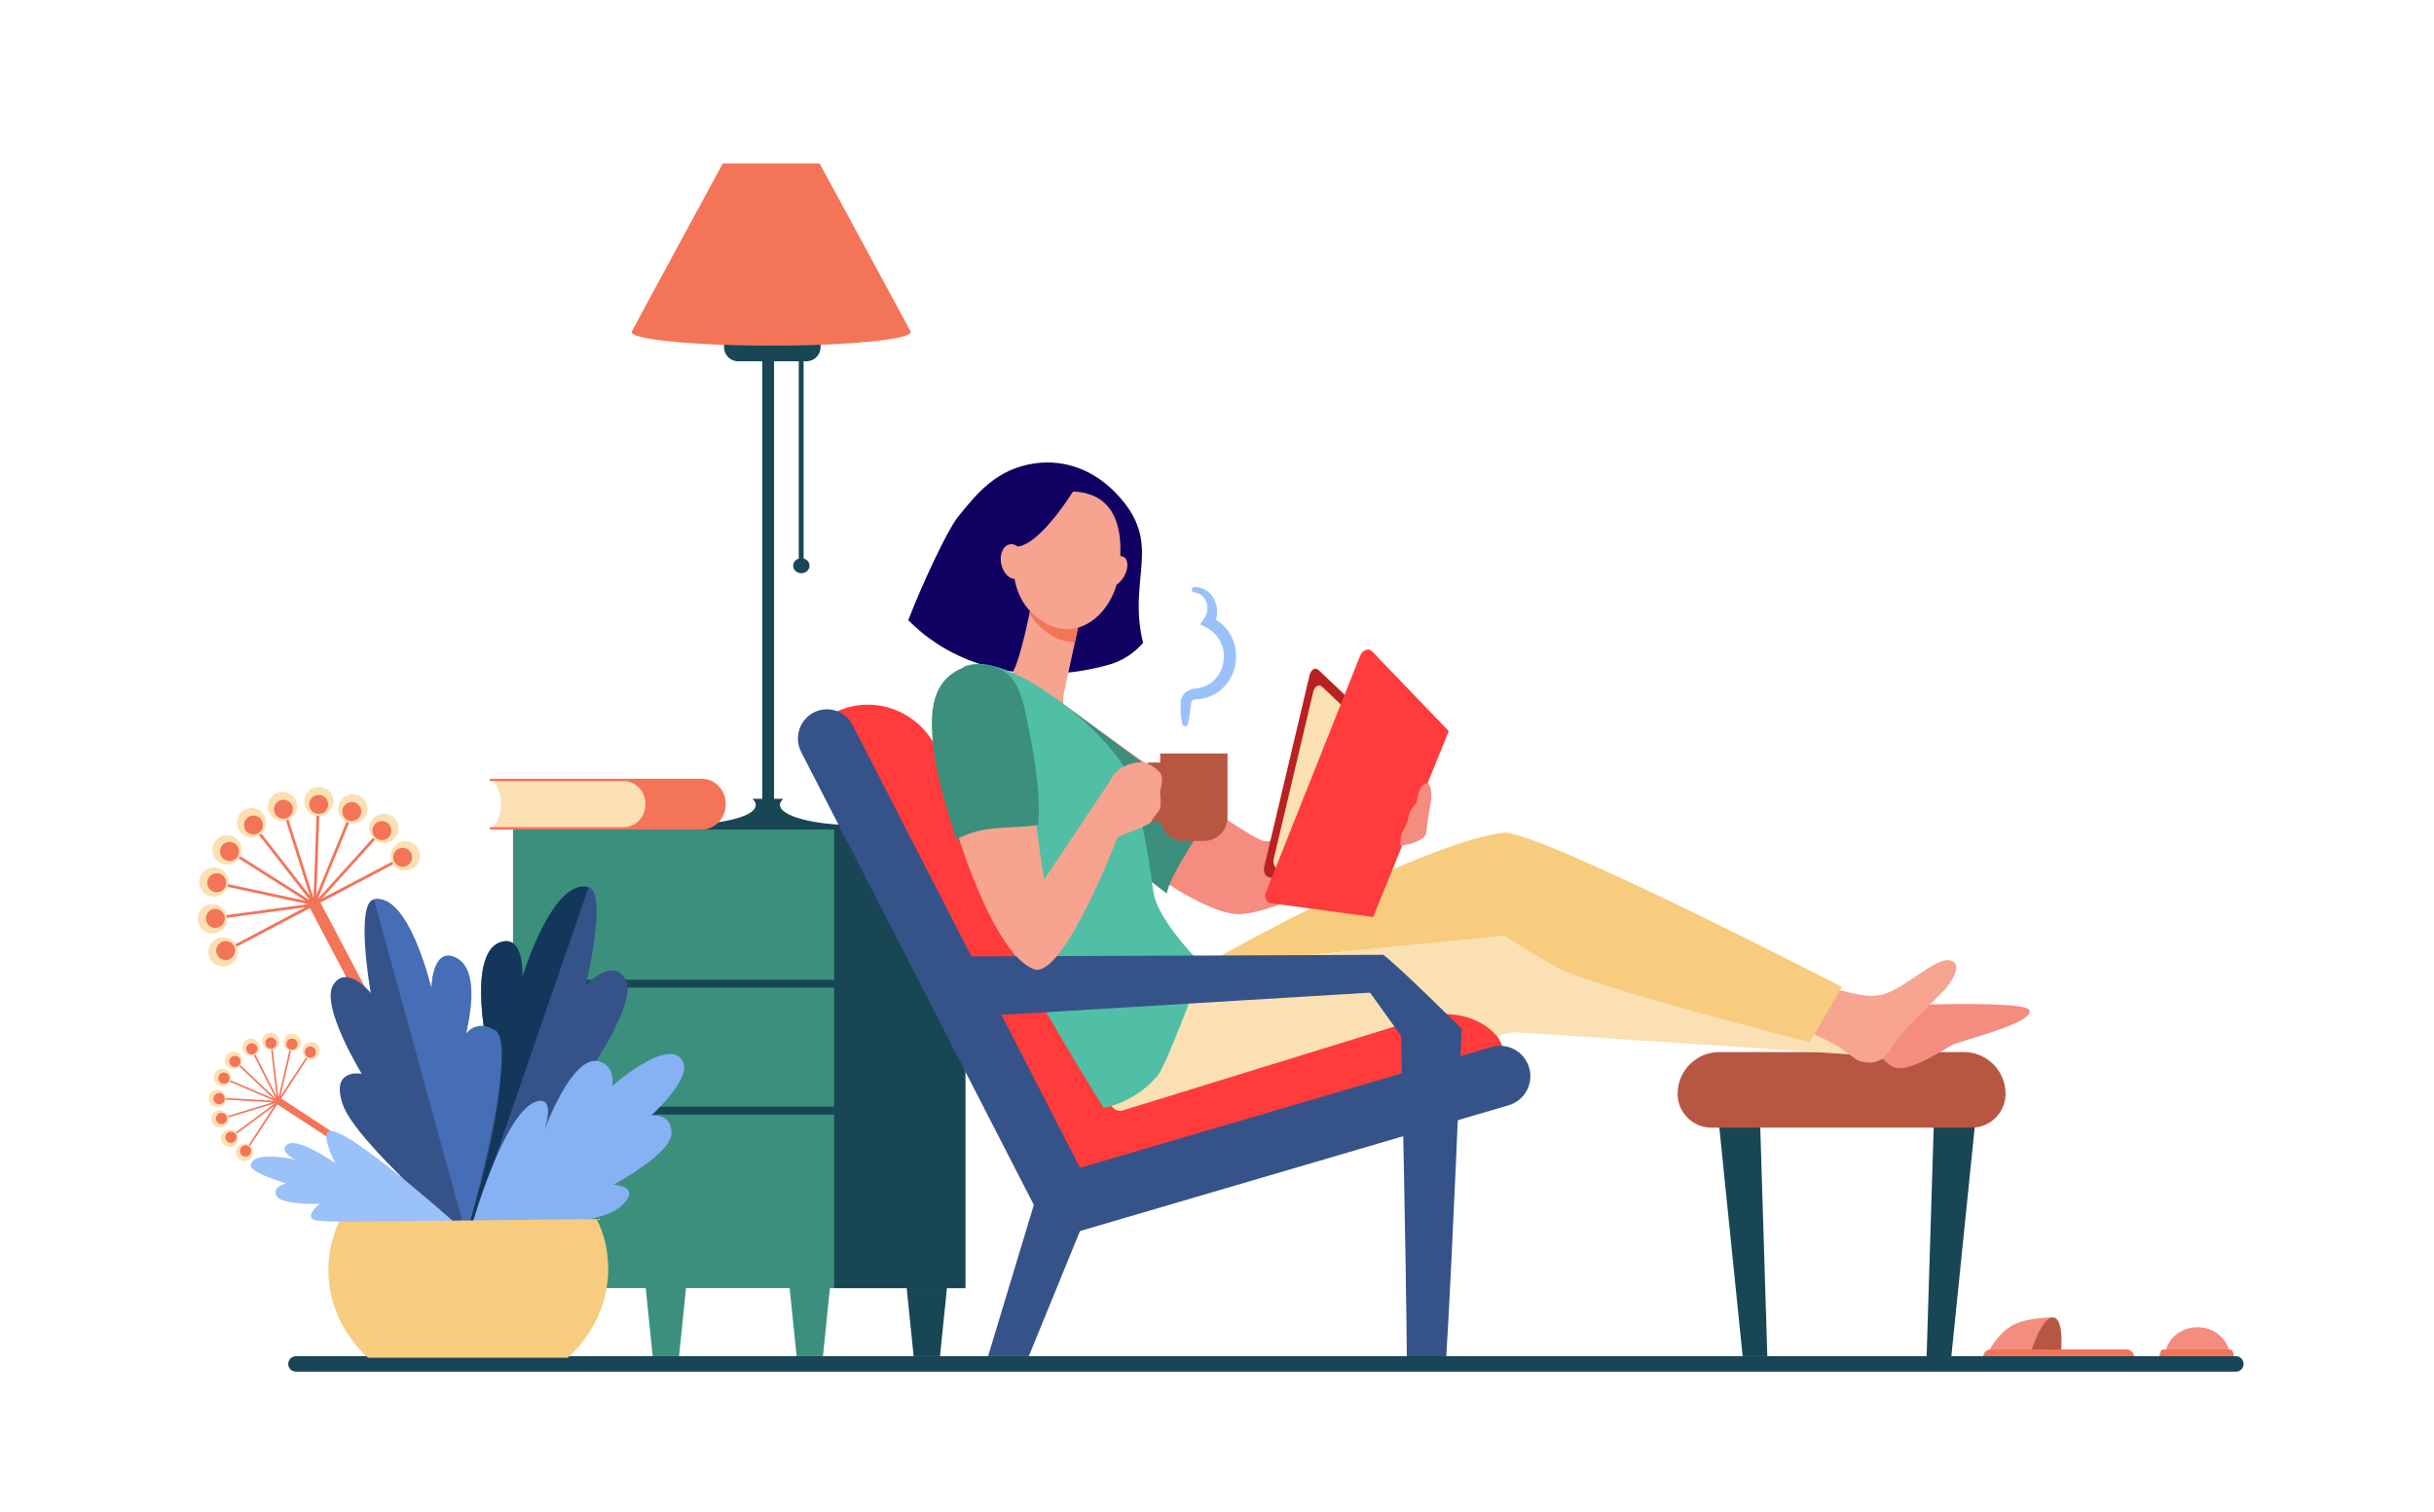 <?xml version="1.0" encoding="utf-8"?>
<!-- Generator: Adobe Illustrator 27.5.0, SVG Export Plug-In . SVG Version: 6.00 Build 0)  -->
<svg version="1.1" id="Layer_1" xmlns="http://www.w3.org/2000/svg" xmlns:xlink="http://www.w3.org/1999/xlink" x="0px" y="0px"
	 viewBox="0 0 3220 2000" style="enable-background:new 0 0 3220 2000;" xml:space="preserve">
<g>
	<rect x="0" style="fill:none;" width="3220" height="2000"/>
	<polygon style="fill:#3C8F7C;" points="1088.717,1794.128 1053.851,1794.128 1044.43,1702.004 1098.137,1702.004 	"/>
	<polygon style="fill:#3C8F7C;" points="898.324,1794.128 863.458,1794.128 854.037,1702.004 907.744,1702.004 	"/>
	<polygon style="fill:#184655;" points="1243.541,1794.134 1208.675,1794.134 1199.255,1702.004 1252.962,1702.004 	"/>
	<g>
		<g>
			<g>
				<rect x="1056.704" y="427.884" style="fill:#184655;" width="6.407" height="317.178"/>
			</g>
			<g>
				<g>
					<rect x="1008.428" y="473.175" style="fill:#184655;" width="15.566" height="611.32"/>
				</g>
				<path style="fill:#184655;" d="M1131.817,1091.584c-55.251,0-100.041-11.993-100.041-26.788c0-2.73,1.535-5.364,4.372-7.847
					l-0.48-0.17h-40.211l-0.126,0.047c2.927,2.518,4.504,5.195,4.504,7.97c0,18.938-62.713,26.909-101.314,26.78l-0.024,0.008v5.801
					h235.753v-5.801l-0.046-0.016C1133.408,1091.574,1132.618,1091.584,1131.817,1091.584z"/>
			</g>
			<path style="fill:#184655;" d="M1066.912,477.943h-90.487c-10.284,0-18.621-8.336-18.621-18.62v-4.206h127.729v4.206
				C1085.534,469.607,1077.197,477.943,1066.912,477.943z"/>
			<path style="fill:#F47458;" d="M1204.911,439.101c0,5.158-21.71,9.813-56.642,13.098
				c-116.849,11.031-312.709,2.978-312.709-13.098c0-0.639,120.658-222.896,120.658-222.896h128.034
				C1084.252,216.204,1204.911,438.462,1204.911,439.101z"/>
		</g>
		<path style="fill:#184655;" d="M1070.94,748.397c0,5.489-4.842,9.939-10.815,9.939c-5.973,0-10.815-4.45-10.815-9.939
			c0-5.491,4.842-9.94,10.815-9.94C1066.098,738.457,1070.94,742.907,1070.94,748.397z"/>
	</g>
	<rect x="678.643" y="1097.352" style="fill:#3C8F7C;" width="598.376" height="606.779"/>
	<rect x="1103.493" y="1097.352" style="fill:#184655;" width="173.526" height="606.779"/>
	<rect x="695.531" y="1296.114" style="fill:#184655;" width="408.531" height="10.461"/>
	<rect x="695.531" y="1464.006" style="fill:#184655;" width="408.531" height="10.461"/>
	<g>
		<path style="fill:#184655;" d="M2338.031,1794.136l-10.318-334.499c-0.352-11.521-7.569-21.538-18.382-25.523
			c-3.096-1.142-6.351-1.72-9.675-1.72c-0.299,0-0.6,0.005-0.901,0.013c-7.505,0.233-14.469,3.372-19.611,8.842
			c-5.142,5.471-7.845,12.618-7.615,20.126c0.018,0.598,0.068,1.326,0.133,1.983l33.746,330.778H2338.031z"/>
		<path style="fill:#184655;" d="M2548.736,1795.532l10.318-334.499c0.354-11.521,7.57-21.54,18.385-25.525
			c3.094-1.14,6.349-1.718,9.675-1.718c0.299,0,0.598,0.005,0.901,0.013c7.503,0.231,14.468,3.37,19.609,8.841
			c5.142,5.471,7.845,12.618,7.614,20.124c-0.017,0.602-0.066,1.329-0.133,1.986l-33.746,330.778H2548.736z"/>
		<path style="fill:#B75742;" d="M2608.49,1491.778h-344.416c-24.707,0-44.738-20.029-44.738-44.74l0,0
			c0-30.513,24.737-55.252,55.252-55.252h323.388c30.515,0,55.252,24.739,55.252,55.252l0,0
			C2653.229,1471.748,2633.199,1491.778,2608.49,1491.778z"/>
	</g>
	<g>
		<path style="fill:#184655;" d="M2957.929,1794.133H391.878c-5.45,0-10.208,4.111-10.561,9.55
			c-0.386,5.959,4.334,10.913,10.21,10.913h2566.402c5.652,0,10.233-4.581,10.233-10.231l0,0
			C2968.162,1798.713,2963.581,1794.133,2957.929,1794.133z"/>
	</g>
	<g>
		<path style="fill:#F47458;" d="M2823.386,1794.149c-0.862-5.115-4.94-8.99-9.853-8.99H2633.43c-4.91,0-8.989,3.875-9.851,8.99
			H2823.386z"/>
		<path style="fill:#F48C7F;" d="M2687.704,1785.314l-55.101-0.143c0,0,10.808-21.62,30.161-32.081
			c19.353-10.461,52.788-10.236,52.788-10.236L2687.704,1785.314z"/>
		<path style="fill:#B75742;" d="M2726.796,1785.432c0,0,3.732-41.3-10.546-42.578c-14.276-1.281-28.546,42.46-28.546,42.46
			L2726.796,1785.432z"/>
	</g>
	<g>
		<path style="fill:#F48C7F;" d="M2949.892,1794.099c-0.633-21.204-19.572-38.221-42.86-38.221s-42.228,17.016-42.861,38.221
			H2949.892z"/>
		<path style="fill:#F47458;" d="M2955.24,1794.193c-0.425-5.082-2.433-8.932-4.852-8.932h-88.704c-2.418,0-4.427,3.85-4.852,8.932
			H2955.24z"/>
	</g>
	<g>
		<path style="fill:#100062;" d="M1368.895,613.005c40.598-5.772,78.37,9.445,106.895,38.868
			c65.295,67.352,14.936,110.491,36.421,198.7c-12.026,13.366-26.888,23.898-46.249,29.069
			c-91.491,25.543-194.183,11.17-263.331-58.151c-0.364-0.327-0.729-0.666-1.093-0.997c19.448-50.314,52.058-119.54,65.372-136.142
			C1292.66,652.246,1318.729,620.137,1368.895,613.005z"/>
		<path style="fill:#F6A390;" d="M1364.312,800.032c0,0-0.398,2.077-1.113,5.61c-3.426,16.95-14.127,67.422-23.04,82.879
			c-10.771,18.678,24.348,102.744,70.206,95.472c13.651-2.164-7.753-45.185-3.142-66.013c2.608-11.779,10.518-48.454,16.901-78.105
			c4.904-22.781,8.906-41.417,8.906-41.417L1364.312,800.032z"/>
		<path style="fill:#F47458;" d="M1363.199,805.642c-0.327,1.622-0.721,3.55-1.175,5.723c4.723,8.201,11.096,15.852,19.458,22.567
			c13.859,11.131,27.672,15.74,40.572,15.564c0.702-3.26,1.395-6.481,2.071-9.62c4.904-22.781,8.906-41.417,8.906-41.417
			l-68.719,1.572C1364.312,800.032,1363.913,802.109,1363.199,805.642z"/>
		<path style="fill:#F6A390;" d="M1411.796,650.08c0,0-28.023,3.574-48.326,27.665c-20.303,24.092-42.186,98.595,8.249,139.101
			c50.435,40.506,100.267-5.344,107.656-53.958C1486.764,714.274,1485.27,648.325,1411.796,650.08z"/>
		<path style="fill:#F6A390;" d="M1487.147,762.316c-6.02,10.735-16.124,16.681-22.57,13.278
			c-6.445-3.403-6.789-14.865-0.769-25.601c6.02-10.738,16.125-16.683,22.569-13.281
			C1492.822,740.115,1493.167,751.578,1487.147,762.316z"/>
		<path style="fill:#100062;" d="M1420.335,648.953c0,0-43.272,70.849-74.228,74.123c-30.955,3.274-35.02,40.92-35.02,40.92
			s11.068-86.747,41.713-103.475C1383.446,643.792,1420.335,648.953,1420.335,648.953z"/>
		<path style="fill:#F6A390;" d="M1356.229,739.957c2.517,12.581-2.546,24.119-11.309,25.771
			c-8.763,1.652-17.908-7.209-20.426-19.79c-2.518-12.583,2.546-24.121,11.309-25.772
			C1344.567,718.514,1353.712,727.376,1356.229,739.957z"/>
		<path style="fill:#FF3B3B;" d="M1094.584,947.435l8.482-4.332c50.341-25.709,111.265-4.42,136.309,47.635l185.267,385.072
			c22.713,47.209,74.552,71.071,123.574,56.884l338.528-97.962c45.697-13.224,92.966,15.004,104.845,62.612l0,0l-558.104,189.828
			L1094.584,947.435z"/>
		<path style="fill:#F48C7F;" d="M2399.479,1335.081c0,0,274.087-16.069,284.8,0.892c10.713,16.963-93.708,41.126-103.564,47.319
			c-84.018,52.781-76.428,20.284-95.177,15.818c-18.748-4.463-69.989-6.891-69.989-6.891L2399.479,1335.081z"/>
		<path style="fill:#FAE0B2;" d="M1460.197,1448.337c0,0,9.901,18.418,19.276,22.956c34.581,16.737,101.542-8.671,101.542-8.671
			l421.23-97.284l446.42,29.633c0,0,15.223-54.569,7.847-76.889l-408.881-86.118l-469.382,47.636L1460.197,1448.337z"/>
		<path style="fill:#FF3B3B;" d="M1991.589,1405.051L1991.589,1405.051c-1.663-12.696-3.862-25.307-11.634-34.6
			c-20.576-24.593-59.643-34.68-92.621-25.472l-402.628,124.213c-3.508,1.082-7.319,0.367-10.206-1.901
			c-3.978-3.127-9.254-7.018-10.045-6.268c-18.014,17.068-28.371,125.168-28.371,125.168l0.539,0.98L1991.589,1405.051z"/>
		<path style="fill:#F7A491;" d="M2346.754,1345.061c0,0,41.465,16.691,76.018,34.173c14.884,7.531,31.685,23.205,38.008,24.759
			c29.814,7.324,36.418-10.167,48.471-28.245c7.603-11.403,40.494-43.18,61.895-64.859c12.525-12.688,20.785-30.675,15.194-36.614
			c-16.737-17.783-57.863,28.43-92.083,40.276c-18.133,6.275-37.746,0.741-57.098-3.792c-22.896-5.363-52.83-23.014-52.83-23.014
			L2346.754,1345.061z"/>
		<g>
			<path style="fill:#355389;" d="M1409.825,1630.679c-13.843,0-27.207-7.606-34.026-20.88L1059.92,994.913
				c-9.748-18.974-2.43-42.342,16.344-52.193c18.776-9.849,41.896-2.456,51.644,16.518l315.879,614.885
				c9.747,18.974,2.429,42.342-16.344,52.193C1421.801,1629.276,1415.769,1630.679,1409.825,1630.679z"/>
		</g>
		<g>
			<path style="fill:#355389;" d="M2022.947,1412.39c-6.242-21.279-28.554-33.468-49.833-27.223
				c-6.328,1.854-567.774,166.595-577.816,169.541l31.98,74.308l568.446-166.794
				C2017.003,1455.978,2029.192,1433.667,2022.947,1412.39z"/>
			<path style="fill:#355389;" d="M1361.023,1794.131l78.187-191.114c0.411-1.014,0.803-2.107,1.126-3.174
				c5.696-18.823-4.945-38.698-23.768-44.394c-18.823-5.695-38.699,4.947-44.394,23.77l-64.372,212.737
				c-0.209,0.698-0.397,1.472-0.543,2.177L1361.023,1794.131z"/>
		</g>
		<path style="fill:#F7CC7F;" d="M1591.436,1277.369c0,0,284.416-161.839,397.024-175.768
			c42.806-5.294,448.173,203.927,448.173,203.927l-42.367,73.228c0,0-246.943-62.732-322.646-93.571
			c-21.744-8.859-81.216-47.174-81.216-47.174L1591.436,1277.369z"/>
		<path style="fill:#F48C7F;" d="M1402.141,928.012c0,0,246.883,181.848,270.943,184.987
			c18.116,2.363,199.808-53.177,199.808-53.177l-34.111,67.867c0,0-149.026,83.805-202.31,81.552
			c-62.528-2.644-209.223-126.405-209.223-126.405L1402.141,928.012z"/>
		<path style="fill:#3C8F7C;" d="M1602.995,1076.56c0,0-57.822,83.21-59.217,105.528l-121.411-91.581l-20.226-162.495
			L1602.995,1076.56z"/>
		<path style="fill:#50BFA5;" d="M1274.516,881.982c0,0-29.926,82.02-17.874,181.119c12.053,99.1,203.385,402.612,203.385,402.612
			s40.449-6.277,71.146-42.372c12.898-15.167,60.263-145.972,60.263-145.972s-60.263-58.923-65.619-97.759
			c-5.357-38.836-11.249-80.38-27.32-140.643C1482.427,978.704,1332.1,855.2,1274.516,881.982z"/>
		<g>
			<path style="fill:#355389;" d="M1274.849,1345.63l537.678-32.43l41.129,57.343c5.951,276.726,7.189,383.76,7.432,423.65h52.226
				c2.873-44.599,8.804-155.861,20.423-433.286c-0.081,0.048-82.833-82.188-103.775-97.787
				c-504.155,2.001-557.676,2.214-557.822,2.214c-23.129,0.186-41.204,19.699-39.822,42.605
				C1233.654,1330.089,1252.696,1346.966,1274.849,1345.63z"/>
		</g>
		<path style="fill:#F6A390;" d="M1468.694,1032.885l-87.587,130.895c0,0-13.425-88.046-23.911-182.754
			c-40.677,5.521-76.902,16.435-112.258,36.125c17.049,92.189,72.357,246.413,122.744,265.015
			c39.213,14.474,112.193-177.953,112.193-177.953L1468.694,1032.885z"/>
		<path style="fill:#3C8F7C;" d="M1357.87,948.64c-6.033-29.099-13.072-58.302-44.531-67.525
			c-19.495-5.715-41.367-0.248-56.947,12.52c-18.535,15.19-23.709,39.555-23.624,62.616c0.194,52.361,16.354,103.44,32.394,154.352
			c35.355-19.689,67.72-13.582,108.396-19.1C1377.354,1044.908,1365.733,986.56,1357.87,948.64z"/>
		<g>
			<path style="fill:#B75742;" d="M1522.312,1087.325l14.753,0.002l-1.848-15.72h-12.905c-6.1,0-11.063-7.049-11.063-15.717v-15.717
				c0-8.668,4.963-15.717,11.063-15.717h16.593v-15.719h-16.593c-12.201,0-22.125,14.1-22.125,31.436v15.717
				C1500.187,1073.225,1510.111,1087.325,1522.312,1087.325z"/>
		</g>
		<path style="fill:#B75742;" d="M1623.917,1006.358v74.946c0,17.216-13.955,31.172-31.17,31.172h-26.715
			c-17.216,0-31.172-13.956-31.172-31.172v-84.451h89.056V1006.358z"/>
		<path style="fill:#F6A390;" d="M1510.128,1008.346c7.483-0.183,24.397,9.7,26.477,18.004c2.081,8.304-2.283,17.719-1.894,23.579
			c0.349,5.253,1.681,13.633-0.262,20.4c-0.543,1.89-10.341,12.784-11.557,16.865c-1.215,4.081-44.214,19.901-44.214,19.901
			l-10.571-73.73C1468.108,1033.365,1477.959,1009.13,1510.128,1008.346z"/>
		<path style="fill:#BA2222;" d="M1732.524,892.947l-60.005,253.605c-1.432,6.054,0.826,12.189,4.971,13.504l92.448,29.308
			l56.19-225.424c0,0-59.515-56.443-81.846-77.605C1740.151,882.422,1734.225,885.754,1732.524,892.947z"/>
		<path style="fill:#FAE0B2;" d="M1685.161,1135.806l52.212-220.672c1.701-7.193,7.627-10.531,11.756-6.615
			c18.135,17.19,45.549,43.185,65.246,61.866l-50.432,202.327l-73.811-23.4C1685.987,1147.997,1683.728,1141.862,1685.161,1135.806z
			"/>
		<path style="fill:#FF3B3B;" d="M1799.186,867.899l-124.094,311.611c-2.859,7.18-0.135,14.518,5.683,15.301l135.818,18.307
			l100.016-245.897l-101.649-105.714C1810.378,856.74,1802.331,860.002,1799.186,867.899z"/>
		<path style="fill:#F48C7F;" d="M1893.641,1056.683c0,0,1.02-26.153-9.19-19.353c-10.213,6.8-8.681,22.492-11.234,25.63
			c-2.554,3.139-8.681,8.369-10.212,18.83c-1.532,10.463-8.68,17.784-9.701,24.584c-1.022,6.8-0.51,12.553-0.51,12.553
			s33.187-4.184,34.208-18.306C1888.024,1086.497,1893.641,1056.683,1893.641,1056.683z"/>
	</g>
	<g>
		<g>
			<g>
				<g>
					<path style="fill:#FAE0B2;" d="M375.383,1377.875c-0.736,6.295,3.769,11.993,10.063,12.729
						c6.294,0.738,11.994-3.767,12.73-10.062c0.736-6.293-3.77-11.993-10.063-12.731
						C381.819,1367.075,376.119,1371.582,375.383,1377.875z"/>
					<path style="fill:#F47458;" d="M392.453,1385.505c-4.287,6.539-14.485,2.812-13.581-4.922c0.47-4.023,4.098-6.989,8.231-6.506
						c5.509,0.645,8.33,6.878,5.35,11.426V1385.505z"/>
				</g>
				<g>
					<path style="fill:#FAE0B2;" d="M317.87,1395.192c4.089,4.841,3.479,12.079-1.363,16.169c-4.841,4.09-12.08,3.478-16.169-1.363
						c-4.089-4.841-3.479-12.079,1.362-16.169S313.781,1390.351,317.87,1395.192z"/>
					<path style="fill:#F47458;" d="M315.571,1409.83c-3.125,2.639-7.815,2.244-10.453-0.881c-2.103-2.489-2.327-6.129-0.543-8.849
						c0.391-0.597,0.87-1.138,1.423-1.604c1.514-1.28,3.436-1.891,5.41-1.727C317.99,1397.324,320.572,1405.609,315.571,1409.83z"/>
				</g>
				<g>
					<path style="fill:#FAE0B2;" d="M369.612,1377.549c0.021,6.335-5.099,11.49-11.436,11.509
						c-6.336,0.022-11.491-5.098-11.511-11.435c-0.021-6.336,5.1-11.491,11.436-11.511
						C364.437,1366.091,369.592,1371.211,369.612,1377.549z"/>
					<path style="fill:#F47458;" d="M358.442,1387.287c-5.927,0.02-9.436-6.591-6.236-11.475c4.068-6.21,13.608-3.201,13.63,4.031
						C365.849,1383.923,362.559,1387.274,358.442,1387.287z"/>
				</g>
				<g>
					<path style="fill:#FAE0B2;" d="M420.59,1397.291c-4.056,4.867-11.292,5.524-16.16,1.467
						c-4.867-4.058-5.525-11.293-1.467-16.161c4.056-4.867,11.292-5.524,16.16-1.467
						C423.991,1385.186,424.648,1392.423,420.59,1397.291z"/>
					<path style="fill:#F47458;" d="M416.223,1396.624c-2.619,3.141-7.307,3.568-10.448,0.947c-3.125-2.604-3.599-7.26-0.95-10.448
						c2.62-3.141,7.307-3.568,10.449-0.949C418.4,1388.779,418.873,1393.435,416.223,1396.624z"/>
				</g>
				<g>
					<path style="fill:#FAE0B2;" d="M333.816,1529.708c2.843-5.665,0.557-12.56-5.105-15.403c-5.663-2.845-12.559-0.56-15.403,5.105
						c-2.844,5.662-0.557,12.558,5.105,15.403C324.075,1537.654,330.972,1535.369,333.816,1529.708z"/>
					<path style="fill:#F47458;" d="M331.028,1526.718c-2.062,3.148-6.159,4.244-9.529,2.552c-3.933-1.976-5.317-6.971-2.868-10.707
						c2.061-3.147,6.157-4.244,9.527-2.552C332.118,1517.999,333.472,1522.988,331.028,1526.718L331.028,1526.718z"/>
				</g>
				<g>
					<path style="fill:#FAE0B2;" d="M295.367,1490.845c5.818-2.511,8.5-9.263,5.989-15.081c-2.51-5.819-9.262-8.5-15.081-5.991
						c-5.819,2.511-8.5,9.263-5.99,15.082C282.796,1490.674,289.548,1493.355,295.367,1490.845z"/>
					<path style="fill:#F47458;" d="M299.225,1483.733c-3.207,4.894-10.666,4.304-13.012-1.137
						c-1.624-3.762,0.108-8.126,3.872-9.751c6.732-2.903,13.162,4.746,9.14,10.886V1483.733z"/>
				</g>
				<g>
					<path style="fill:#FAE0B2;" d="M290.89,1436.361c6.072,1.818,12.466-1.632,14.282-7.702c1.817-6.07-1.632-12.465-7.703-14.283
						c-6.071-1.816-12.465,1.634-14.281,7.704C281.371,1428.15,284.819,1434.544,290.89,1436.361z"/>
					<path style="fill:#F47458;" d="M289.758,1429.807c-0.94-1.743-1.147-3.749-0.578-5.647c1.894-6.32,10.513-7.185,13.637-1.396
						c0.94,1.743,1.145,3.751,0.578,5.65C301.506,1434.716,292.885,1435.606,289.758,1429.807z"/>
				</g>
				<g>
					<path style="fill:#FAE0B2;" d="M297.97,1496.007c5.476-3.188,12.501-1.331,15.688,4.144c3.187,5.477,1.331,12.502-4.146,15.689
						c-5.476,3.187-12.5,1.331-15.687-4.146C290.637,1506.217,292.493,1499.194,297.97,1496.007z"/>
					<path style="fill:#F47458;" d="M303.68,1511.711c-6.343-1.677-7.551-10.256-1.836-13.583c3.535-2.057,8.086-0.854,10.144,2.68
						C315.321,1506.536,310.012,1513.384,303.68,1511.711z"/>
				</g>
				<g>
					<path style="fill:#FAE0B2;" d="M322.482,1391.745c3.483,5.294,10.598,6.762,15.892,3.279
						c5.294-3.483,6.762-10.599,3.279-15.891c-3.483-5.294-10.597-6.762-15.891-3.279
						C320.467,1379.337,318.999,1386.453,322.482,1391.745z"/>
					<path style="fill:#F47458;" d="M337.169,1393.695c-3.417,2.247-8.026,1.296-10.275-2.12c-2.243-3.41-1.32-8.011,2.12-10.275
						c3.418-2.247,8.026-1.298,10.275,2.12c1.628,2.473,1.63,5.672,0.008,8.148C339.123,1391.782,338.548,1392.787,337.169,1393.695
						z"/>
				</g>
				<g>
					<path style="fill:#FAE0B2;" d="M289.567,1441.988c6.245,1.078,10.433,7.016,9.354,13.261
						c-1.079,6.243-7.016,10.431-13.26,9.352c-6.244-1.078-10.432-7.014-9.353-13.259
						C277.386,1445.097,283.323,1440.909,289.567,1441.988z"/>
					<path style="fill:#F47458;" d="M288.646,1460.724c-5.283-0.912-7.844-6.953-4.948-11.372c1.623-2.478,4.557-3.752,7.474-3.249
						c4.031,0.696,6.743,4.542,6.047,8.573C296.519,1458.733,292.67,1461.419,288.646,1460.724z"/>
				</g>
				<path style="fill:#F47458;" d="M370.954,1450.526l14.005-60.131l-2.11-0.49l-14.594,62.659l-7.422-63.907l-2.152,0.249
					l7.124,61.335l-27.94-55.063l-1.932,0.98l29.11,57.369l-46.761-44.183l-1.487,1.574l44.88,42.407l-56.796-24.224l-0.85,1.993
					l59.179,25.241l-64.226-3.774l-0.126,2.162l61.634,3.621l-59.074,17.949l0.63,2.072l61.559-18.703l-51.627,38.391l1.293,1.738
					l49.543-36.841l-33.718,51.719l1.815,1.183l75.814-115.693l-1.808-1.192L370.954,1450.526z"/>
			</g>
			<g>
				
					<rect x="480.061" y="1388.339" transform="matrix(0.548 -0.837 0.837 0.548 -1063.495 1098.514)" style="fill:#F47458;" width="9.272" height="289.92"/>
			</g>
		</g>
		<g>
			<g>
				<g>
					<path style="fill:#FAE0B2;" d="M492.131,1084.614c-6.252,8.718-4.254,20.852,4.462,27.104
						c8.716,6.251,20.851,4.254,27.103-4.464c6.252-8.714,4.254-20.849-4.462-27.1
						C510.518,1073.901,498.383,1075.898,492.131,1084.614z"/>
					<path style="fill:#F47458;" d="M511.152,1109.911c-11.711,6.17-23.756-7.714-16.074-18.426
						c3.995-5.572,11.8-6.988,17.522-2.883C520.232,1094.077,519.294,1105.621,511.152,1109.911L511.152,1109.911z"/>
				</g>
				<g>
					<path style="fill:#FAE0B2;" d="M392.763,1063.089c2.085,10.522-4.756,20.744-15.278,22.828
						c-10.522,2.084-20.742-4.756-22.826-15.278c-2.084-10.522,4.756-20.742,15.277-22.826
						C380.459,1045.729,390.679,1052.567,392.763,1063.089z"/>
					<path style="fill:#F47458;" d="M377.354,1082.883c-6.791,1.346-13.411-3.084-14.757-9.876
						c-1.073-5.412,1.582-10.983,6.453-13.552c1.069-0.562,2.222-0.969,3.423-1.206c3.292-0.653,6.639,0.016,9.427,1.881
						C391.191,1066.348,388.222,1080.733,377.354,1082.883z"/>
				</g>
				<g>
					<path style="fill:#FAE0B2;" d="M483.853,1079.398c-5.166,9.401-16.975,12.832-26.376,7.666
						c-9.401-5.165-12.834-16.973-7.667-26.376c5.166-9.399,16.975-12.832,26.377-7.666
						C485.588,1058.189,489.02,1069.997,483.853,1079.398z"/>
					<path style="fill:#F47458;" d="M459.327,1084.659c-8.792-4.831-8.569-17.5,0.176-22.108
						c11.116-5.859,22.775,6.421,16.876,17.15C473.052,1085.754,465.434,1088.016,459.327,1084.659z"/>
				</g>
				<g>
					<path style="fill:#FAE0B2;" d="M543.152,1150.441c-10.001,3.88-21.253-1.08-25.133-11.081
						c-3.881-10.001,1.08-21.252,11.08-25.133c10.001-3.882,21.253,1.08,25.133,11.081
						C558.113,1135.307,553.153,1146.559,543.152,1150.441z"/>
					<path style="fill:#F47458;" d="M537.232,1145.871c-6.456,2.504-13.745-0.708-16.25-7.164
						c-2.493-6.421,0.625-13.705,7.162-16.25c6.455-2.503,13.747,0.708,16.251,7.164
						C546.886,1136.041,543.769,1143.325,537.232,1145.871z"/>
				</g>
				<g>
					<path style="fill:#FAE0B2;" d="M306.06,1275.36c8.855-6.054,11.126-18.14,5.072-26.996c-6.054-8.856-18.14-11.126-26.995-5.072
						c-8.855,6.054-11.126,18.138-5.073,26.994C285.118,1279.142,297.205,1281.412,306.06,1275.36z"/>
					<path style="fill:#F47458;" d="M304.384,1268.648c-5.635,2.97-12.6,1.235-16.202-4.035c-4.206-6.152-2.158-14.682,4.533-18.208
						c5.633-2.97,12.598-1.235,16.201,4.036C313.146,1256.63,311.06,1265.128,304.384,1268.648L304.384,1268.648z"/>
				</g>
				<g>
					<path style="fill:#FAE0B2;" d="M280.994,1186.28c10.675,1.054,20.183-6.745,21.237-17.42
						c1.054-10.674-6.745-20.182-17.42-21.236c-10.674-1.055-20.183,6.745-21.237,17.419
						C262.52,1175.718,270.319,1185.225,280.994,1186.28z"/>
					<path style="fill:#F47458;" d="M292.542,1178.91c-8.764,4.62-19.325-2.37-18.337-12.35c0.682-6.903,6.826-11.945,13.73-11.264
						c12.352,1.22,15.601,17.821,4.608,23.614H292.542z"/>
				</g>
				<g>
					<path style="fill:#FAE0B2;" d="M319.049,1101.928c7.5,7.669,19.796,7.807,27.465,0.306c7.669-7.5,7.806-19.797,0.307-27.466
						c-7.5-7.669-19.797-7.805-27.466-0.306C311.686,1081.962,311.549,1094.259,319.049,1101.928z"/>
					<path style="fill:#F47458;" d="M322.748,1091.296c0.036-3.355,1.378-6.492,3.775-8.839c7.986-7.804,21.46-2.017,21.337,9.118
						c-0.037,3.355-1.379,6.493-3.777,8.839C336.118,1108.198,322.621,1102.447,322.748,1091.296z"/>
				</g>
				<g>
					<path style="fill:#FAE0B2;" d="M280.617,1196.058c10.724-0.228,19.603,8.281,19.832,19.004
						c0.228,10.725-8.281,19.604-19.006,19.832c-10.723,0.228-19.602-8.281-19.831-19.006
						C261.384,1205.165,269.893,1196.286,280.617,1196.058z"/>
					<path style="fill:#F47458;" d="M276.193,1223.998c-8.018-7.686-2.77-21.382,8.421-21.623
						c6.922-0.146,12.675,5.368,12.822,12.289C297.676,1225.88,284.198,1231.667,276.193,1223.998z"/>
				</g>
				<g>
					<path style="fill:#FAE0B2;" d="M402.42,1061.77c0.816,10.697,10.148,18.705,20.844,17.889
						c10.695-0.816,18.705-10.149,17.889-20.845c-0.817-10.695-10.148-18.703-20.844-17.887
						C409.612,1041.742,401.604,1051.073,402.42,1061.77z"/>
					<path style="fill:#F47458;" d="M422.571,1076.701c-6.904,0.529-12.949-4.661-13.476-11.564
						c-0.526-6.89,4.616-12.947,11.565-13.477c6.905-0.527,12.95,4.661,13.476,11.566c0.381,4.997-2.237,9.735-6.671,12.073
						C427.032,1075.473,425.357,1076.488,422.571,1076.701z"/>
				</g>
				<g>
					<path style="fill:#FAE0B2;" d="M312.475,1109.175c8.362,6.719,9.694,18.944,2.976,27.306
						c-6.719,8.362-18.944,9.695-27.306,2.976c-8.362-6.719-9.695-18.943-2.976-27.305
						C291.888,1103.79,304.113,1102.459,312.475,1109.175z"/>
					<path style="fill:#F47458;" d="M295.746,1136.166c-7.073-5.685-5.914-16.727,2-20.898c4.434-2.337,9.824-1.82,13.73,1.319
						c5.397,4.337,6.262,12.257,1.924,17.655C309.036,1139.672,301.135,1140.493,295.746,1136.166z"/>
				</g>
				<path style="fill:#F47458;" d="M425.993,1188.565l70.051-77.557l-2.72-2.458l-72.999,80.819l41.42-100.722l-3.391-1.394
					l-39.752,96.667l3.785-104.453l-3.663-0.133l-3.944,108.828l-33.008-103.776l-3.493,1.112l31.68,99.602l-64.239-82.449
					l-2.892,2.253l66.934,85.909l-92.012-58.26l-1.961,3.097l88.298,55.909l-102.197-21.869l-0.767,3.586l106.494,22.788
					l-107.935,14.511l0.489,3.634l103.578-13.926l-92.346,48.934l1.717,3.239l207.147-109.142l-1.702-3.245L425.993,1188.565z"/>
			</g>
			<g>
				
					<rect x="518.693" y="1159.037" transform="matrix(0.885 -0.466 0.466 0.885 -594.217 407.655)" style="fill:#F47458;" width="15.695" height="490.76"/>
			</g>
		</g>
		<g>
			<g>
				<path style="fill:#355389;" d="M622.577,1630.134c0,0,158.949-117.986,180.73-168.833
					c21.782-50.847-23.129-45.106-23.129-45.106s64.182-90.937,47.146-120.989c-17.035-30.052-52.48,8.327-52.48,8.327
					s29.775-123.025,3.886-129.868c-48.22-12.746-87.786,119.656-87.786,119.656s3.549-54.97-26.633-47.565
					c-45.516,11.165-21.439,129.509-21.439,129.509s-14.508-20.983-39.47-1.02C558.615,1410.063,622.577,1630.134,622.577,1630.134z
					"/>
			</g>
			<path style="fill:#13375B;" d="M596.668,1377.306c24.962-19.964,46.203-2.041,46.203-2.041s-24.077-118.343,21.439-129.509
				c30.183-7.405,26.633,47.565,26.633,47.565s39.567-132.402,87.786-119.656l-157.338,456.091
				C614.358,1601.274,554.835,1410.763,596.668,1377.306z"/>
		</g>
		<g>
			<path style="fill:#86B1F2;" d="M622.791,1626.031c0,0,162.886-0.171,196.506-28.401c33.619-28.232-7.618-30.431-7.618-30.431
				s77.846-41.322,76.71-68.876c-1.136-27.554-27.525-22.003-27.525-22.003s53.805-48.198,42.758-71.564
				c-16.975-35.904-93.928,32.19-93.928,32.19s5.884-27.31-17.982-33.015c-35.992-8.603-72.508,93.733-72.508,93.733
				s17.213-46.099-7.513-40.978C667.327,1465.874,622.791,1626.031,622.791,1626.031z"/>
		</g>
		<g>
			<g>
				<path style="fill:#355389;" d="M616.025,1635.103c0,0-144.574-123.374-162.213-173.072
					c-17.641-49.699,24.742-41.513,24.742-41.513s-55.551-90.414-37.52-117.971c18.03-27.561,49.426,11.104,49.426,11.104
					s-20.868-118.855,4.178-123.796c46.651-9.203,76.268,119.168,76.268,119.168s-0.044-52.514,28.223-43.64
					c42.63,13.384,12.544,124.522,12.544,124.522s15.734-41.549,38.273-21.042C690.386,1405.659,616.025,1635.103,616.025,1635.103z
					"/>
			</g>
			<path style="fill:#466EB6;" d="M655.115,1363.028c-26.13-15.677-39.107,5.203-39.107,5.203s25.751-89.465-16.879-102.849
				c-28.268-8.874-28.223,43.64-28.223,43.64s-29.617-128.37-76.268-119.168l122.037,443.483
				C625.096,1606.665,686.24,1381.703,655.115,1363.028z"/>
		</g>
		<g>
			<g>
				<path style="fill:#9BC1F9;" d="M601.466,1617.39c0,0-158.814,0.058-180.904-2.509c-22.09-2.566,2.315-22.286,2.315-22.286
					s-49.416,1.8-56.949-10.22c-7.533-12.02,12.651-16.756,12.651-16.756s-49.214-14.261-46.864-24.729
					c4.376-19.493,58.73-6.785,58.73-6.785s-20.188-9.798-11.982-18.908c12.373-13.741,65.218,23.617,65.218,23.617
					s-19.837-37.529-8.133-42.286C456.546,1487.999,601.466,1617.39,601.466,1617.39z"/>
			</g>
		</g>
		<path style="fill:#F7CC7F;" d="M486.82,1796.154h264.322c33.665-30.748,54.176-73.098,53.427-119.552
			c-0.378-23.461-5.206-43.912-15.278-63.993l-340.792,3.829c-9.42,20.402-14.473,42.812-14.094,66.273
			C435.117,1726.967,454.992,1766.865,486.82,1796.154z"/>
	</g>
	<g>
		<path style="fill:#9BC1F9;" d="M1608.619,819.747c6.327-20.952-7.678-43.919-28.607-43.027c-4.38,0.183-4.611,6.474-0.239,6.948
			c0.107,0.05,12.651,0.578,16.56,14.469c1.068,3.666,1.177,7.576,0.521,11.247c-1.325,7.124-4.752,9.662-9.406,16.521l8.207,4.061
			c15.566,7.701,24.39,25.234,23.346,39.288c-0.897,12.08-2.607,18.369-11.049,28.81c-11.993,13.414-27.667,12.721-29.422,13.103
			c-8.687,2.273-14.888,7.131-16.348,15.77c-0.809,12.716,0.08,22.819,1.901,30.979c0.853,3.786,6.369,3.845,7.329,0.111
			c2.477-11.345,2.48-12.163,4.611-29.289c0.064-0.14,0.101-0.279,0.116-0.427c0.083-0.111,0.125-0.231,0.167-0.354
			c0.374-0.361,0.959-1.783,4.782-2.807c1.2-0.281,18.542,1.135,35.088-13.465C1643.761,887.689,1641.767,840.028,1608.619,819.747z
			 M1581.704,925.014L1581.704,925.014C1581.812,924.999,1581.812,924.999,1581.704,925.014z"/>
	</g>
	<g>
		<path style="fill:#FAE0B2;" d="M652.513,1094.204h175.541c15.566,0,28.185-13.608,28.185-30.394l0,0
			c0-16.787-12.62-30.396-28.185-30.396H652.513l0,0c13.416,16.85,13.941,41.569,1.252,59.063L652.513,1094.204z"/>
		<path style="fill:#F47458;" d="M853.927,1063.811L853.927,1063.811c0-16.787-12.764-30.396-28.51-30.396H649.319
			c-0.822,0-1.485-0.713-1.476-1.59l0,0c0.008-0.863,0.666-1.559,1.476-1.559h279.355c17.377,0,31.464,15.019,31.464,33.545l0,0
			c0,18.526-14.087,33.543-31.465,33.543H649.32c-0.81,0-1.469-0.695-1.477-1.559l0,0c-0.007-0.876,0.656-1.59,1.477-1.59h176.097
			C841.163,1094.204,853.927,1080.596,853.927,1063.811z"/>
	</g>
</g>
</svg>
